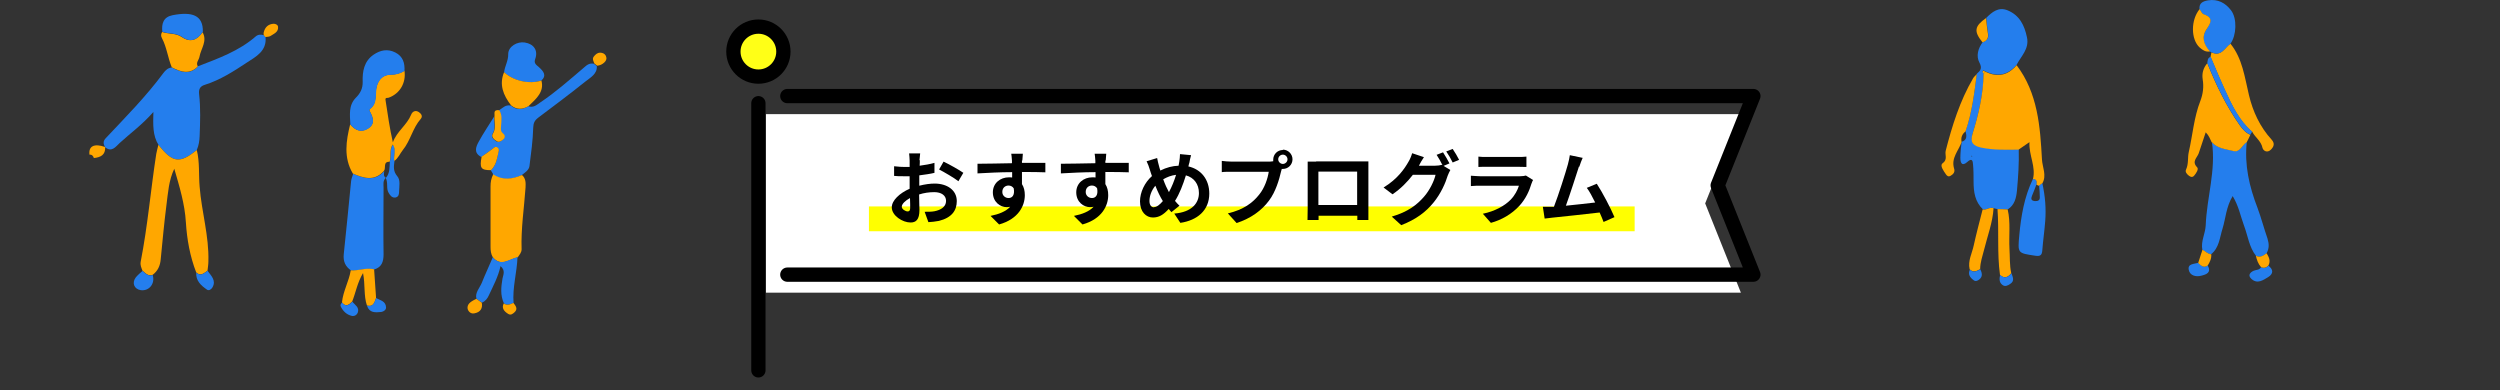 <svg viewBox="0 0 140 21.85" xmlns="http://www.w3.org/2000/svg"><rect x="0" y="0" width="140" height="21.85" fill="#333333" stroke="none"/><path d="m42.89 6.39h54.6l-2 5 2 5h-54.6z" fill="#fff"/><circle cx="42.47" cy="2.89" fill="#ffff17" r="1.4" stroke="#000" stroke-linecap="round" stroke-miterlimit="10" stroke-width=".8"/><path d="m44.09 5.38h54.1l-2 5 2 5h-54.1" fill="none" stroke="#000" stroke-linecap="round" stroke-linejoin="round" stroke-width=".8"/><path d="m42.47 5.78v14.96" fill="none" stroke="#000" stroke-linecap="round" stroke-miterlimit="10" stroke-width=".8"/><path d="m48.66 11.56h42.88v1.39h-42.88z" fill="#ff0"/><path d="m51.51 8.96c0 .1 0 .21-.01.32.3-.04.59-.09.83-.16v.56c-.24.06-.55.1-.85.14v.41.17c.31-.08.62-.12.86-.12.69 0 1.24.36 1.24.98 0 .53-.28.93-1 1.11-.21.04-.4.06-.59.07l-.21-.58c.2 0 .4 0 .55-.03.36-.07.65-.25.65-.58 0-.31-.27-.49-.66-.49-.28 0-.57.04-.85.13 0 .36.02.71.02.86 0 .56-.2.71-.5.71-.44 0-1.05-.38-1.05-.85 0-.39.45-.8 1-1.04 0-.11 0-.22 0-.32v-.38c-.09 0-.17 0-.24 0-.3 0-.48 0-.63-.02v-.54c.26.03.45.04.61.04h.26c0-.16 0-.29 0-.36 0-.09-.02-.32-.03-.4h.62c-.01.08-.03.27-.04.39zm-.68 2.88c.08 0 .14-.04.14-.19 0-.11 0-.32-.01-.56-.27.15-.46.33-.46.49 0 .14.21.26.33.26zm3.11-2.15-.27.46c-.22-.18-.81-.52-1.08-.66l.25-.44c.35.17.87.46 1.11.63z"/><path d="m57.23 8.98s0 .09 0 .14h1.31v.53c-.27-.01-.69-.02-1.31-.02v.68c.11.17.16.38.16.62 0 .58-.34 1.33-1.44 1.64l-.48-.48c.45-.09.85-.24 1.1-.51-.06.01-.13.02-.2.02-.35 0-.77-.28-.77-.83 0-.51.41-.84.9-.84.06 0 .12 0 .18.01 0-.1 0-.2 0-.3-.68 0-1.38.04-1.94.07v-.54c.5 0 1.32-.02 1.93-.03 0-.06 0-.1 0-.14-.01-.18-.03-.34-.04-.39h.65c0 .07-.03.31-.03.39zm-.75 2.11c.19 0 .36-.14.29-.54-.06-.1-.17-.16-.29-.16-.18 0-.35.12-.35.36 0 .21.17.34.35.34z"/><path d="m61.9 8.98s0 .09 0 .14h1.31v.53c-.27-.01-.69-.02-1.31-.02v.68c.11.17.16.38.16.62 0 .58-.34 1.33-1.44 1.64l-.48-.48c.45-.09.85-.24 1.1-.51-.06.01-.13.02-.2.02-.35 0-.77-.28-.77-.83 0-.51.41-.84.9-.84.06 0 .12 0 .18.01 0-.1 0-.2 0-.3-.68 0-1.38.04-1.94.07v-.54c.5 0 1.32-.02 1.93-.03 0-.06 0-.1 0-.14-.01-.18-.03-.34-.04-.39h.65c0 .07-.03.31-.03.39zm-.75 2.11c.19 0 .36-.14.29-.54-.06-.1-.17-.16-.29-.16-.18 0-.35.12-.35.36 0 .21.17.34.35.34z"/><path d="m66.59 9.15c-.01.06-.03.11-.04.17.71.16 1.17.73 1.17 1.52 0 .95-.68 1.5-1.62 1.64l-.34-.52c.99-.08 1.38-.59 1.38-1.15 0-.5-.28-.87-.73-.99-.16.52-.36 1.04-.61 1.43.08.09.16.19.25.27l-.45.36c-.05-.06-.11-.12-.15-.18-.3.33-.55.48-.89.48-.37 0-.72-.31-.72-.9 0-.51.26-1.06.67-1.42-.05-.12-.08-.24-.12-.36-.05-.16-.1-.31-.18-.47l.59-.18c.03.15.06.3.1.43.02.09.05.18.08.27.34-.17.68-.26 1.02-.27.02-.08.03-.15.04-.22.02-.13.04-.32.04-.43l.62.06c-.04.12-.08.34-.1.45zm-1.97 2.45c.16 0 .33-.14.5-.34-.14-.22-.29-.53-.42-.86-.21.25-.33.57-.33.85 0 .22.09.36.26.36zm.84-.84c.16-.29.3-.64.4-.97-.27.03-.51.13-.72.25.1.28.22.54.32.72z"/><path d="m71.84 8.38c.29 0 .54.24.54.54s-.24.54-.54.54c-.02 0-.04 0-.06 0-.01.05-.02.09-.04.14-.1.44-.3 1.14-.68 1.64-.4.54-1.01.99-1.81 1.25l-.49-.54c.89-.21 1.4-.6 1.76-1.06.3-.37.47-.88.53-1.27h-2.09c-.21 0-.42 0-.54.02v-.63c.13.02.39.04.54.04h2.08c.06 0 .16 0 .26-.02 0-.03 0-.05 0-.09 0-.3.24-.54.54-.54zm0 .8c.14 0 .26-.12.26-.26s-.12-.26-.26-.26-.26.12-.26.26.12.26.26.26z"/><path d="m73.7 9.04h2.48.45v.44 2.21.63h-.62s0-.11 0-.24h-2.17v.24h-.62s.01-.41.01-.63v-2.2c0-.13 0-.31 0-.44h.48zm.13 2.44h2.17v-1.87h-2.17z"/><path d="m81.17 9.15-.33.14.38.23c-.05.09-.11.21-.15.32-.12.4-.38 1-.79 1.5-.43.53-.97.94-1.81 1.27l-.53-.48c.92-.27 1.42-.67 1.81-1.12.31-.35.57-.89.64-1.22h-1.27c-.3.39-.69.79-1.14 1.09l-.5-.38c.79-.48 1.18-1.06 1.4-1.45.07-.11.16-.32.2-.47l.66.22c-.11.16-.22.36-.27.46 0 0 0 .01-.01.02h.9c.14 0 .29-.02.39-.05l.03.02c-.09-.18-.22-.42-.33-.58l.36-.14c.11.16.27.45.36.62zm.54-.2-.36.15c-.09-.19-.24-.45-.36-.62l.36-.14c.12.17.28.45.36.61z"/><path d="m85.77 10.26c-.13.44-.33.87-.67 1.25-.46.5-1.03.81-1.61.97l-.45-.51c.67-.14 1.22-.44 1.56-.79.24-.25.38-.53.46-.78h-2.17c-.11 0-.33 0-.52.02v-.58c.19.01.38.03.52.03h2.23c.14 0 .27-.02.33-.04l.4.25c-.03.06-.07.14-.08.19zm-2.51-1.47h1.73c.14 0 .36 0 .49-.02v.58c-.12 0-.33-.01-.5-.01h-1.72c-.14 0-.34 0-.47.01v-.58c.13.02.31.02.47.02z"/><path d="m88.42 9.33c-.14.44-.51 1.58-.73 2.19.55-.05 1.19-.13 1.64-.18-.16-.32-.32-.63-.47-.82l.56-.23c.32.49.78 1.37.99 1.87l-.61.27c-.06-.15-.13-.34-.22-.53-.73.09-2.09.23-2.66.29-.11.01-.28.04-.42.05l-.1-.66h.5.12c.26-.67.65-1.9.78-2.37.06-.23.09-.37.11-.52l.72.15c-.06.14-.13.3-.19.5z"/><path d="m19.65 15.14c-.31-.22-.44-.5-.4-.9.15-1.36.27-2.72.41-4.08.01-.15.08-.29.12-.43.6.26 1.2.45 1.74-.15-.02.14-.06.29.09.38.23-.26.2-.59.22-.9.09-.31-.03-.66.17-.97.23.31.03.64.09.94-.04.3-.08.56.16.84.18.21.11.55.1.83 0 .15-.01.32-.2.36-.19.03-.29-.1-.38-.25-.16-.25-.02-.56-.17-.85-.17.18-.12.37-.12.54 0 1.25-.02 2.49 0 3.74 0 .43-.11.72-.52.85-.44-.11-.86.09-1.3.06z" fill="#247eed"/><path d="m22.08 9.03c-.06-.3.14-.62-.09-.94-.2.32-.07.67-.17.97-.39-.02-.19.36-.32.51-.53.6-1.13.41-1.74.15-.53-.89-.38-1.83-.15-2.76.27.33.6.48.99.24s.31-.58.13-.92c-.03-.06-.08-.13-.02-.18.45-.33.26-.86.39-1.29.12-.42.4-.63.77-.63.3 0 .54-.07.78-.22.1.67-.25 1.28-.88 1.51-.08.03-.21-.03-.18.14.12.78.23 1.57.41 2.36.22-.61.78-.96 1.02-1.54.07-.19.25-.28.44-.15.13.09.23.23.1.38-.45.51-.57 1.21-1 1.74-.16.2-.26.47-.49.62z" fill="#ffa700"/><path d="m22.66 3.97c-.24.15-.49.22-.78.22-.37 0-.65.21-.77.63-.12.43.07.96-.39 1.29-.07.05-.01.12.02.18.18.34.26.68-.13.92s-.72.09-.99-.24c-.02-.53-.12-1.07.32-1.51.23-.23.38-.5.37-.88-.02-.58.08-1.15.6-1.51.39-.27.8-.35 1.23-.13.42.21.54.59.51 1.04z" fill="#247eed"/><path d="m19.65 15.14c.44.03.86-.17 1.3-.06.04.54.07 1.07.11 1.61-.09.25-.15.52-.51.42-.19-.55-.09-1.15-.22-1.82-.33.56-.41 1.11-.61 1.6-.18.18-.36.32-.57.05.06-.63.39-1.18.49-1.79z" fill="#ffa700"/><path d="m20.55 17.11c.35.1.42-.18.51-.42.23.13.55.17.56.53 0 .13-.13.23-.27.25-.32.03-.66.07-.8-.35z" fill="#247eed"/><path d="m19.16 16.94c.21.28.39.14.57-.05.14.19.42.32.3.63-.05.12-.18.2-.33.17-.29-.07-.49-.26-.62-.53-.04-.09.02-.16.08-.22z" fill="#247eed"/><path d="m123.87 7.97c.23 1.57-.29 3.09-.35 4.65-.02.46-.28.89-.19 1.36.16.09.29.24.49.26.46-.37.48-.93.64-1.43.18-.58.2-1.22.57-1.83.34.56.44 1.13.64 1.67.21.56.28 1.18.66 1.67.24.14.42 0 .6-.14.15-.27.14-.53.05-.82-.2-.57-.35-1.16-.56-1.72-.46-1.19-.74-2.4-.6-3.69-.26.16-.39.6-.75.5-.41-.11-.88-.13-1.2-.49z" fill="#247eed"/><path d="m123.87 7.97c.32.36.79.38 1.2.49.36.1.49-.34.75-.5.07-.14.14-.27.2-.41-.26-.11-.43-.31-.59-.53-.76-1.08-1.33-2.26-1.82-3.48-.23.26-.31.58-.26.9.07.42.02.82-.13 1.21-.36.92-.43 1.91-.65 2.87-.07.3 0 .65-.15.97-.07.14.05.27.17.36.1.07.19.09.28-.01.12-.14.27-.37.17-.47-.32-.33 0-.53.09-.79.13-.38.26-.77.39-1.17.18.18.25.38.34.57z" fill="#ffa700"/><path d="m126.12 7.37c.16.32.5.52.58.91.04.16.26.31.47.1.17-.17.23-.35.04-.56-.65-.71-1.05-1.57-1.27-2.5-.24-1-.36-2.04-1.04-2.88-.32.23-.51.75-1.06.49-.02.09-.03.17-.05.26.27.62.52 1.24.8 1.85.39.85.79 1.71 1.52 2.34z" fill="#ffa700"/><path d="m123.85 2.93c.55.26.73-.26 1.06-.49.33-.45.38-1.4.03-1.86-.31-.41-.74-.65-1.29-.56-.29.05-.51.15-.48.5.08.1.14.25.23.29.56.18.4.47.17.82-.32.47-.16.88.18 1.26.04 0 .07.02.09.05z" fill="#247eed"/><path d="m126.12 7.37c-.73-.63-1.13-1.49-1.52-2.34-.28-.61-.54-1.23-.8-1.85-.18.06-.17.21-.19.35.49 1.22 1.06 2.4 1.82 3.48.15.22.33.42.59.53.04-.06.07-.12.11-.18z" fill="#247eed"/><path d="m123.76 2.88c-.34-.38-.5-.8-.18-1.26.23-.34.39-.63-.17-.82-.1-.03-.16-.19-.23-.29-.5.6-.5 1.69 0 2.15.16.14.34.27.58.22z" fill="#ffa700"/><path d="m126.62 14.96c-.09.17-.27.14-.41.2-.2.09-.35.25-.14.45.34.32.66.08.96-.1.29-.19.28-.42 0-.63-.12.12-.25.15-.41.09z" fill="#247eed"/><path d="m123.09 14.72c-.22.07-.59.04-.52.39.06.32.39.41.7.33.28-.07.59-.17.36-.58-.24.17-.38 0-.54-.15z" fill="#247eed"/><path d="m123.09 14.72c.15.14.3.31.54.15.12-.19.22-.39.2-.63-.2-.02-.33-.17-.49-.26-.08.25-.16.49-.24.74z" fill="#ffa700"/><path d="m126.62 14.96c.16.07.29.03.41-.09.14-.26.03-.47-.1-.69-.18.13-.36.27-.6.14.05.24.13.46.29.64z" fill="#ffa700"/><path d="m11.09 3.71c1.14-.44 2.29-.85 3.23-1.67.14-.12.29-.11.45-.07.03.04.07.07.1.11.08.78-.55 1.1-1.04 1.42-.74.49-1.5.98-2.36 1.25-.26.08-.35.23-.32.52.09.78.06 1.57.03 2.35-.01.27-.05.53-.16.78-.95.76-1.34.72-2.11-.24-.01-.01-.02-.03-.03-.04-.33-.52-.31-1.11-.29-1.85-.63.72-1.29 1.19-1.89 1.74-.21.19-.43.54-.81.24 0 0-.01-.01-.01-.01-.1-.19-.12-.34.06-.52 1.11-1.18 2.25-2.33 3.21-3.63.12-.16.26-.29.47-.31.5.26 1 .44 1.47-.06z" fill="#247eed"/><path d="m8.88 8.12s.02.03.03.04c.77.96 1.16 1.01 2.11.24.17.68.1 1.38.16 2.06.11 1.4.53 2.76.49 4.17 0 .18-.03.35-.05.53-.19.13-.38.33-.63.1-.35-.9-.52-1.85-.58-2.8-.06-1.04-.36-2.01-.65-3.01-.31.65-.35 1.35-.44 2.04-.13 1.01-.22 2.02-.32 3.03-.03.36-.16.65-.45.87-.26.09-.4-.09-.57-.23-.06-.16-.14-.31-.1-.51.39-1.99.56-4.02.87-6.03.03-.17.08-.34.12-.51z" fill="#ffa700"/><path d="m11.09 3.71c-.47.49-.97.32-1.47.06-.22-.53-.28-1.12-.55-1.63-.07-.13-.06-.23.01-.35.36.13.77.05 1.11.29.47.32.86.16 1.15-.28.29.5-.09.92-.17 1.38-.03.18-.22.33-.09.54z" fill="#ffa700"/><path d="m11.35 1.79c-.3.45-.69.61-1.15.28-.35-.24-.75-.16-1.11-.29-.05-.46.06-.83.58-.93 1.09-.21 1.71 0 1.69.93z" fill="#247eed"/><path d="m7.98 15.17c.17.14.31.32.57.23.15.47-.19.91-.66.85-.37-.05-.52-.4-.29-.71.11-.14.25-.25.38-.37z" fill="#247eed"/><path d="m10.99 15.26c.25.24.44.04.63-.1.2.28.5.54.28.93-.06.11-.2.21-.31.13-.33-.23-.64-.5-.6-.97z" fill="#247eed"/><path d="m5.26 8.86c-.04-.12-.1-.21-.25-.2-.06-.48.27-.64.87-.43 0 0 .01.01.01.01.02.44-.26.57-.63.61z" fill="#ffa700"/><path d="m14.87 2.08s-.07-.07-.1-.11c0-.05-.02-.11 0-.16.07-.29.25-.46.55-.48.11 0 .23.05.25.16.04.31-.24.4-.43.53-.07.04-.17.04-.25.05z" fill="#ffa700"/><path d="m27.62 9.76c-.04-.07-.09-.15-.13-.22.32-.31.34-.7.43-1.07.02-.08 0-.17-.1-.22-.11-.05-.16.03-.24.09-.2.16-.42.3-.63.45-.44-.23-.3-.56-.15-.84.26-.48.58-.95.87-1.42-.02.32.11.65-.09.97-.1.17.06.32.22.42.12.07.22 0 .31-.06.17-.12.17-.27.03-.39-.15-.13-.11-.26-.1-.41.02-.3.08-.6-.1-.88.2-.12.36-.33.66-.27.31.26.64.25.98.04.3.1.48-.08.67-.21.87-.58 1.63-1.26 2.41-1.92.17-.14.31-.31.6-.25.05.04.11.09.16.13.04.44-.37.65-.67.89-.85.68-1.73 1.34-2.61 2-.21.16-.27.31-.28.56-.02.72-.12 1.44-.21 2.15-.03.23-.26.37-.45.52-.54.24-1.08.31-1.61-.04z" fill="#247eed"/><path d="m27.62 9.76c.52.35 1.06.28 1.61.04.23.2.21.46.2.71-.08 1.15-.26 2.29-.22 3.45 0 .18-.12.31-.22.45-.46.1-.92.56-1.39 0-.11-.19-.13-.38-.13-.59 0-1.12 0-2.25 0-3.37 0-.24.03-.47.16-.69z" fill="#ffa700"/><path d="m27.59 14.4c.46.56.92.1 1.39 0-.03.86-.29 1.7-.22 2.56-.18.08-.35.16-.54.03-.21-.46-.16-.92-.08-1.39.04-.21.18-.45-.11-.7-.13.6-.41 1.11-.65 1.63-.08.18-.19.33-.39.42-.1-.07-.21-.15-.31-.22-.09-.34.18-.6.3-.89.19-.48.42-.96.62-1.44z" fill="#247eed"/><path d="m28.23 4.04c.04-.34.24-.64.23-1.01 0-.43.51-.72.93-.65.5.08.76.44.58.93-.09.25.08.33.22.46.24.22.44.45.13.74-.68.23-1.58.03-2.09-.47z" fill="#247eed"/><g fill="#ffa700"><path d="m28.23 4.04c.51.49 1.41.69 2.09.47.17.63-.29 1.02-.72 1.43-.34.2-.67.21-.98-.04-.44-.57-.68-1.17-.39-1.86z"/><path d="m26.96 8.78c.21-.15.43-.29.63-.45.07-.06.13-.13.24-.09.1.04.12.14.1.22-.09.37-.12.76-.43 1.07-.57 0-.65-.11-.53-.75z"/><path d="m27.96 6.17c.18.28.12.58.1.88 0 .15-.05.28.1.41.15.12.15.27-.03.39-.09.07-.2.13-.31.06-.16-.1-.33-.25-.22-.42.2-.32.07-.65.09-.97.03-.15-.1-.39.27-.35z"/><path d="m26.67 16.73c.1.07.21.15.31.22.06.31-.07.54-.43.6-.22.04-.37-.16-.37-.32 0-.26.27-.38.5-.5z"/><path d="m33.44 3.68c-.05-.04-.11-.09-.16-.13-.04-.12-.13-.25-.03-.38.09-.11.19-.22.36-.22.14 0 .26.06.32.18.06.14.03.26-.09.37-.11.1-.24.17-.41.18z"/><path d="m28.21 16.99c.19.14.37.05.54-.03.13.17.27.34.06.53-.09.08-.2.18-.35.09-.24-.15-.38-.33-.25-.59z"/></g><path d="m113.05 8.37c.02.77-.03 1.54-.1 2.3-.04.42-.13.81-.52 1.06-.19 0-.38-.01-.57-.02-.07-.02-.14-.03-.21-.05-.21-.09-.39.11-.6.07-.45-.43-.53-.97-.53-1.56 0-.32 0-.64-.03-.96-.01-.2-.06-.38-.31-.15-.32.29-.4.04-.4-.22 0-.3.04-.6.07-.9.33-.1.28-.35.22-.6.36-1.04.49-2.13.63-3.21.2-.17.32-.3.15-.62-.2-.37-.08-.8.18-1.15.27-.08.35-.25.3-.52-.05-.28-.07-.56-.1-.84.33-.33.69-.63 1.2-.42.67.28.94.84 1.08 1.51.14.65-.33 1.05-.58 1.54-.48.57-1.06.7-1.74.37-.04-.02-.11-.07-.13-.06-.07.06-.02.12.03.17-.02 1.15-.28 2.26-.62 3.36-.15.49.04.67.5.77.69.15 1.38.12 2.08.11zm-2.61.37s-.02-.02-.03-.02-.02.02-.03.03c.02 0 .04.01.06.02 0-.01 0-.02 0-.03z" fill="#247eed"/><path d="m111.19 4.02c.68.33 1.26.2 1.74-.37 1.19 1.57 1.32 3.44 1.42 5.28.02.42.28.9.02 1.34-.06.05-.12.09-.18.14-.05-.02-.1-.04-.16-.07 0-.14.06-.31-.19-.29.19-.71-.23-1.34-.19-2.09-.25.17-.43.3-.61.42-.69.01-1.39.03-2.08-.11-.46-.1-.65-.28-.5-.77.34-1.09.6-2.2.62-3.36.03-.04.07-.08.1-.11z" fill="#ffa700"/><path d="m113.85 10.04c.24-.02.19.15.19.29-.08.21-.16.43-.25.64-.07.17-.04.27.16.29.16.01.29-.03.28-.22 0-.21-.02-.43-.04-.64.06-.05.12-.09.18-.14.16.71.22 1.43.16 2.15-.04.53-.12 1.06-.16 1.6-.02.26-.09.36-.4.31-.99-.15-.98-.13-.89-1.14.1-1.09.28-2.15.76-3.15z" fill="#247eed"/><path d="m110.7 4.15c-.14 1.08-.27 2.17-.63 3.21-.2.15-.27.35-.22.6-.17.48-.6.89-.42 1.48.06.18-.03.31-.19.4-.13.08-.21.01-.27-.08-.13-.19-.35-.49-.19-.61.31-.22.12-.48.18-.71.36-1.4.79-2.78 1.53-4.05.05-.09.14-.16.21-.24z" fill="#ffa700"/><path d="m111.86 11.71c.19 0 .38.01.57.02.17.72.06 1.46.1 2.19.03.46 0 .93.1 1.38-.18.23-.38.32-.63.1-.17-1.22-.05-2.46-.14-3.69z" fill="#ffa700"/><path d="m111.04 11.73c.21.05.39-.16.6-.07-.05.8-.34 1.55-.53 2.32-.09.36-.22.71-.22 1.09-.19.11-.39.22-.59.01-.11-.48.14-.9.23-1.34.15-.68.33-1.35.5-2.02z" fill="#ffa700"/><path d="m111.22 1.01c.03.28.05.56.1.84.05.27-.04.44-.3.52-.5-.62-.45-.9.2-1.36z" fill="#ffa700"/><path d="m110.31 15.09c.2.21.39.09.59-.01.09.2.15.4-.06.57-.1.08-.22.13-.33.03-.2-.15-.32-.33-.19-.59z" fill="#247eed"/><path d="m112.01 15.4c.25.23.45.13.63-.1.07.21.2.43-.07.6-.13.09-.28.17-.43.06-.2-.15-.18-.36-.13-.57z" fill="#247eed"/><path d="m111.09 4.13c-.05-.05-.1-.11-.03-.17.02-.01.08.04.13.06-.03.04-.07.08-.1.11z" fill="#ffa700"/><path d="m0 .45h140v21.4h-140z" fill="none"/></svg>